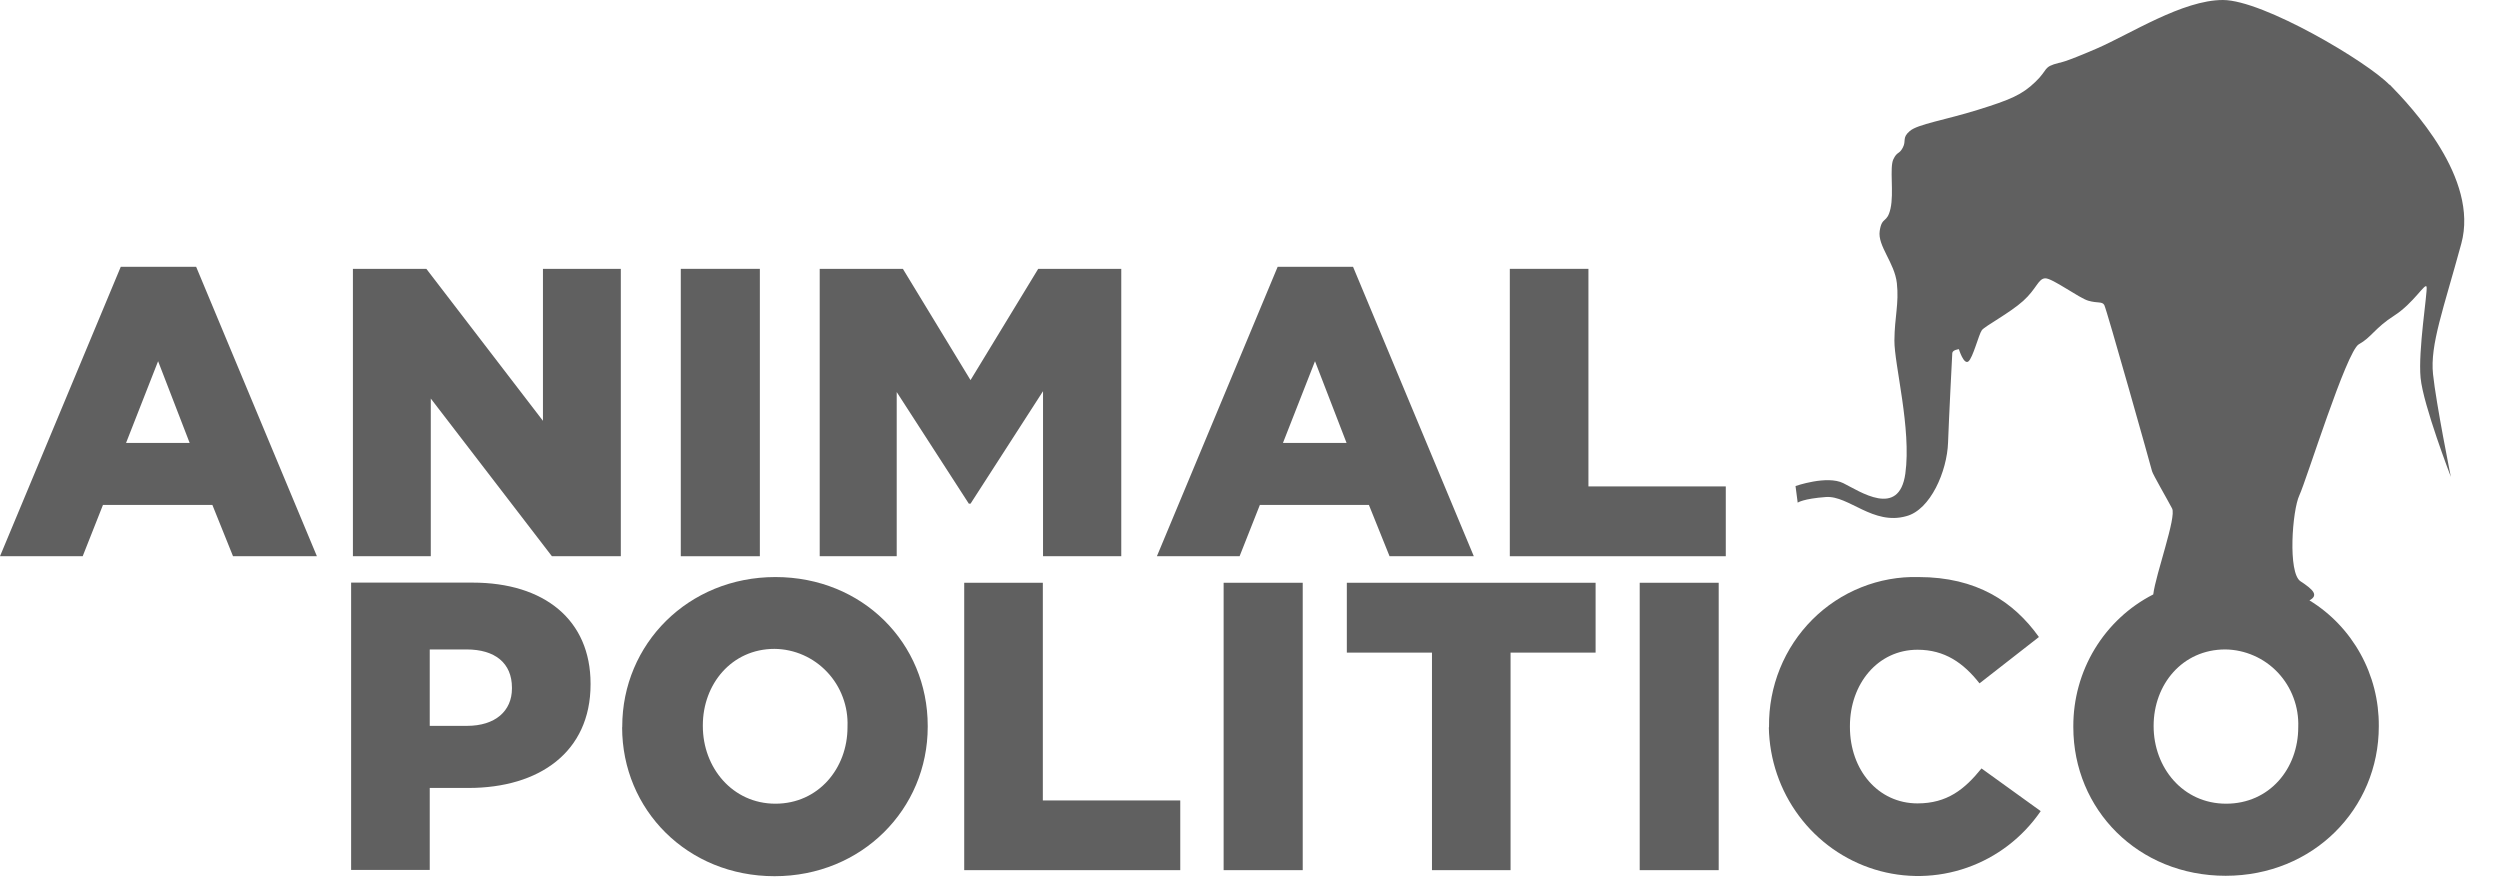 <svg width="67" height="24" viewBox="0 0 67 24" fill="none" xmlns="http://www.w3.org/2000/svg">
<path d="M61.593 19.471V19.491C61.593 20.602 60.822 21.539 59.66 21.539C58.498 21.539 57.717 20.571 57.717 19.46V19.453C57.717 18.342 58.488 17.405 59.637 17.405C59.902 17.408 60.163 17.465 60.405 17.572C60.648 17.678 60.866 17.833 61.049 18.027C61.231 18.221 61.373 18.45 61.466 18.701C61.56 18.951 61.603 19.218 61.593 19.486V19.471ZM64.043 2.278C63.459 1.664 60.655 0 59.574 0C58.493 0 57.093 0.911 56.194 1.3C55.295 1.689 55.184 1.684 55.184 1.684C54.736 1.797 54.908 1.851 54.547 2.196C54.186 2.542 53.88 2.672 52.998 2.946C52.117 3.22 51.397 3.327 51.182 3.512C50.967 3.696 51.096 3.768 50.995 3.957C50.894 4.147 50.848 4.049 50.742 4.269C50.636 4.49 50.76 5.173 50.666 5.588C50.573 6.002 50.437 5.787 50.376 6.189C50.315 6.591 50.775 7.039 50.836 7.589C50.896 8.139 50.775 8.488 50.77 9.125C50.765 9.762 51.23 11.492 51.063 12.693C50.896 13.893 49.84 13.166 49.401 12.949C48.961 12.731 48.12 13.026 48.12 13.026L48.178 13.471C48.178 13.471 48.325 13.364 48.936 13.32C49.547 13.277 50.199 14.088 51.093 13.832C51.735 13.661 52.182 12.632 52.208 11.859C52.23 11.229 52.316 9.555 52.321 9.465C52.326 9.376 52.498 9.358 52.498 9.358C52.498 9.358 52.627 9.78 52.751 9.688C52.874 9.596 53.031 8.959 53.114 8.848C53.198 8.738 53.86 8.39 54.221 8.065C54.582 7.74 54.623 7.466 54.812 7.459C55.002 7.451 55.717 7.988 55.969 8.06C56.222 8.132 56.333 8.073 56.394 8.173C56.454 8.273 57.657 12.544 57.674 12.626C57.692 12.708 58.091 13.394 58.212 13.627C58.334 13.86 57.778 15.368 57.707 15.931C57.061 16.26 56.519 16.766 56.14 17.39C55.762 18.014 55.563 18.733 55.565 19.466V19.486C55.565 21.698 57.303 23.471 59.647 23.471C61.992 23.471 63.752 21.68 63.752 19.466V19.453C63.756 18.777 63.587 18.112 63.261 17.523C62.935 16.933 62.464 16.439 61.893 16.09C62.146 15.954 61.997 15.803 61.653 15.578C61.31 15.352 61.433 13.676 61.623 13.274C61.812 12.872 62.886 9.406 63.219 9.225C63.553 9.043 63.646 8.79 64.167 8.457C64.687 8.124 65.006 7.553 65.033 7.689C65.061 7.825 64.801 9.401 64.872 10.128C64.942 10.855 65.683 12.78 65.683 12.78C65.683 12.78 65.288 10.819 65.205 10.028C65.122 9.238 65.486 8.283 65.963 6.529C66.441 4.776 64.624 2.862 64.04 2.263" fill="#606060"/>
<path d="M5.083 11.871L4.237 9.68L3.378 11.871H5.083ZM3.236 7.151H5.257L8.493 14.907H6.245L5.692 13.533H2.759L2.216 14.907H0L3.236 7.151Z" fill="#606060"/>
<path d="M9.458 7.205H11.426L14.551 11.278V7.205H16.638V14.907H14.791L11.545 10.681V14.907H9.458V7.205Z" fill="#606060"/>
<path d="M20.364 7.205H18.245V14.907H20.364V7.205Z" fill="#606060"/>
<path d="M21.968 7.205H24.197L26.01 10.187L27.824 7.205H30.05V14.907H27.953V10.484L26.01 13.499H25.965L24.032 10.507V14.907H21.968V7.205Z" fill="#606060"/>
<path d="M36.088 11.871L35.242 9.68L34.383 11.871H36.088ZM34.241 7.151H36.262L39.498 14.907H37.24L36.687 13.533H33.764L33.221 14.907H31.005L34.241 7.151Z" fill="#606060"/>
<path d="M40.463 7.205H42.57V13.036H46.251V14.907H40.463V7.205Z" fill="#606060"/>
<path d="M12.515 19.453C13.273 19.453 13.72 19.056 13.72 18.452V18.429C13.72 17.769 13.265 17.405 12.505 17.405H11.517V19.453H12.515ZM9.41 15.614H12.667C14.589 15.614 15.827 16.614 15.827 18.322V18.342C15.827 20.157 14.448 21.117 12.558 21.117H11.517V23.315H9.41V15.614Z" fill="#606060"/>
<path d="M22.713 19.491V19.471C22.724 19.203 22.681 18.936 22.587 18.686C22.494 18.435 22.352 18.206 22.169 18.012C21.987 17.818 21.768 17.663 21.526 17.556C21.284 17.449 21.023 17.393 20.758 17.39C19.606 17.39 18.836 18.337 18.836 19.438V19.46C18.836 20.571 19.629 21.539 20.781 21.539C21.933 21.539 22.713 20.592 22.713 19.491ZM16.676 19.491V19.471C16.676 17.259 18.444 15.465 20.781 15.465C23.118 15.465 24.863 17.236 24.863 19.453V19.476C24.863 21.687 23.095 23.482 20.758 23.482C18.421 23.482 16.673 21.703 16.673 19.491" fill="#606060"/>
<path d="M25.841 15.618H27.948V21.452H31.631V23.32H25.841V15.618Z" fill="#606060"/>
<path d="M34.913 15.618H32.793V23.32H34.913V15.618Z" fill="#606060"/>
<path d="M38.377 17.49H36.095V15.618H42.762V17.49H40.483V23.32H38.377V17.49Z" fill="#606060"/>
<path d="M46.061 15.618H43.944V23.32H46.061V15.618Z" fill="#606060"/>
<path d="M47.41 19.491V19.471C47.404 18.938 47.503 18.41 47.703 17.917C47.902 17.425 48.198 16.978 48.572 16.604C48.946 16.23 49.391 15.936 49.88 15.741C50.369 15.545 50.891 15.451 51.417 15.465C52.97 15.465 53.968 16.125 54.643 17.072L53.051 18.314C52.619 17.764 52.117 17.413 51.389 17.413C50.325 17.413 49.578 18.327 49.578 19.46V19.483C49.578 20.638 50.336 21.531 51.389 21.531C52.182 21.531 52.652 21.155 53.104 20.594L54.691 21.738C54.208 22.442 53.517 22.973 52.717 23.253C51.918 23.534 51.051 23.551 50.242 23.302C49.432 23.052 48.722 22.55 48.212 21.865C47.702 21.181 47.42 20.351 47.405 19.494" fill="#606060"/>
</svg>
